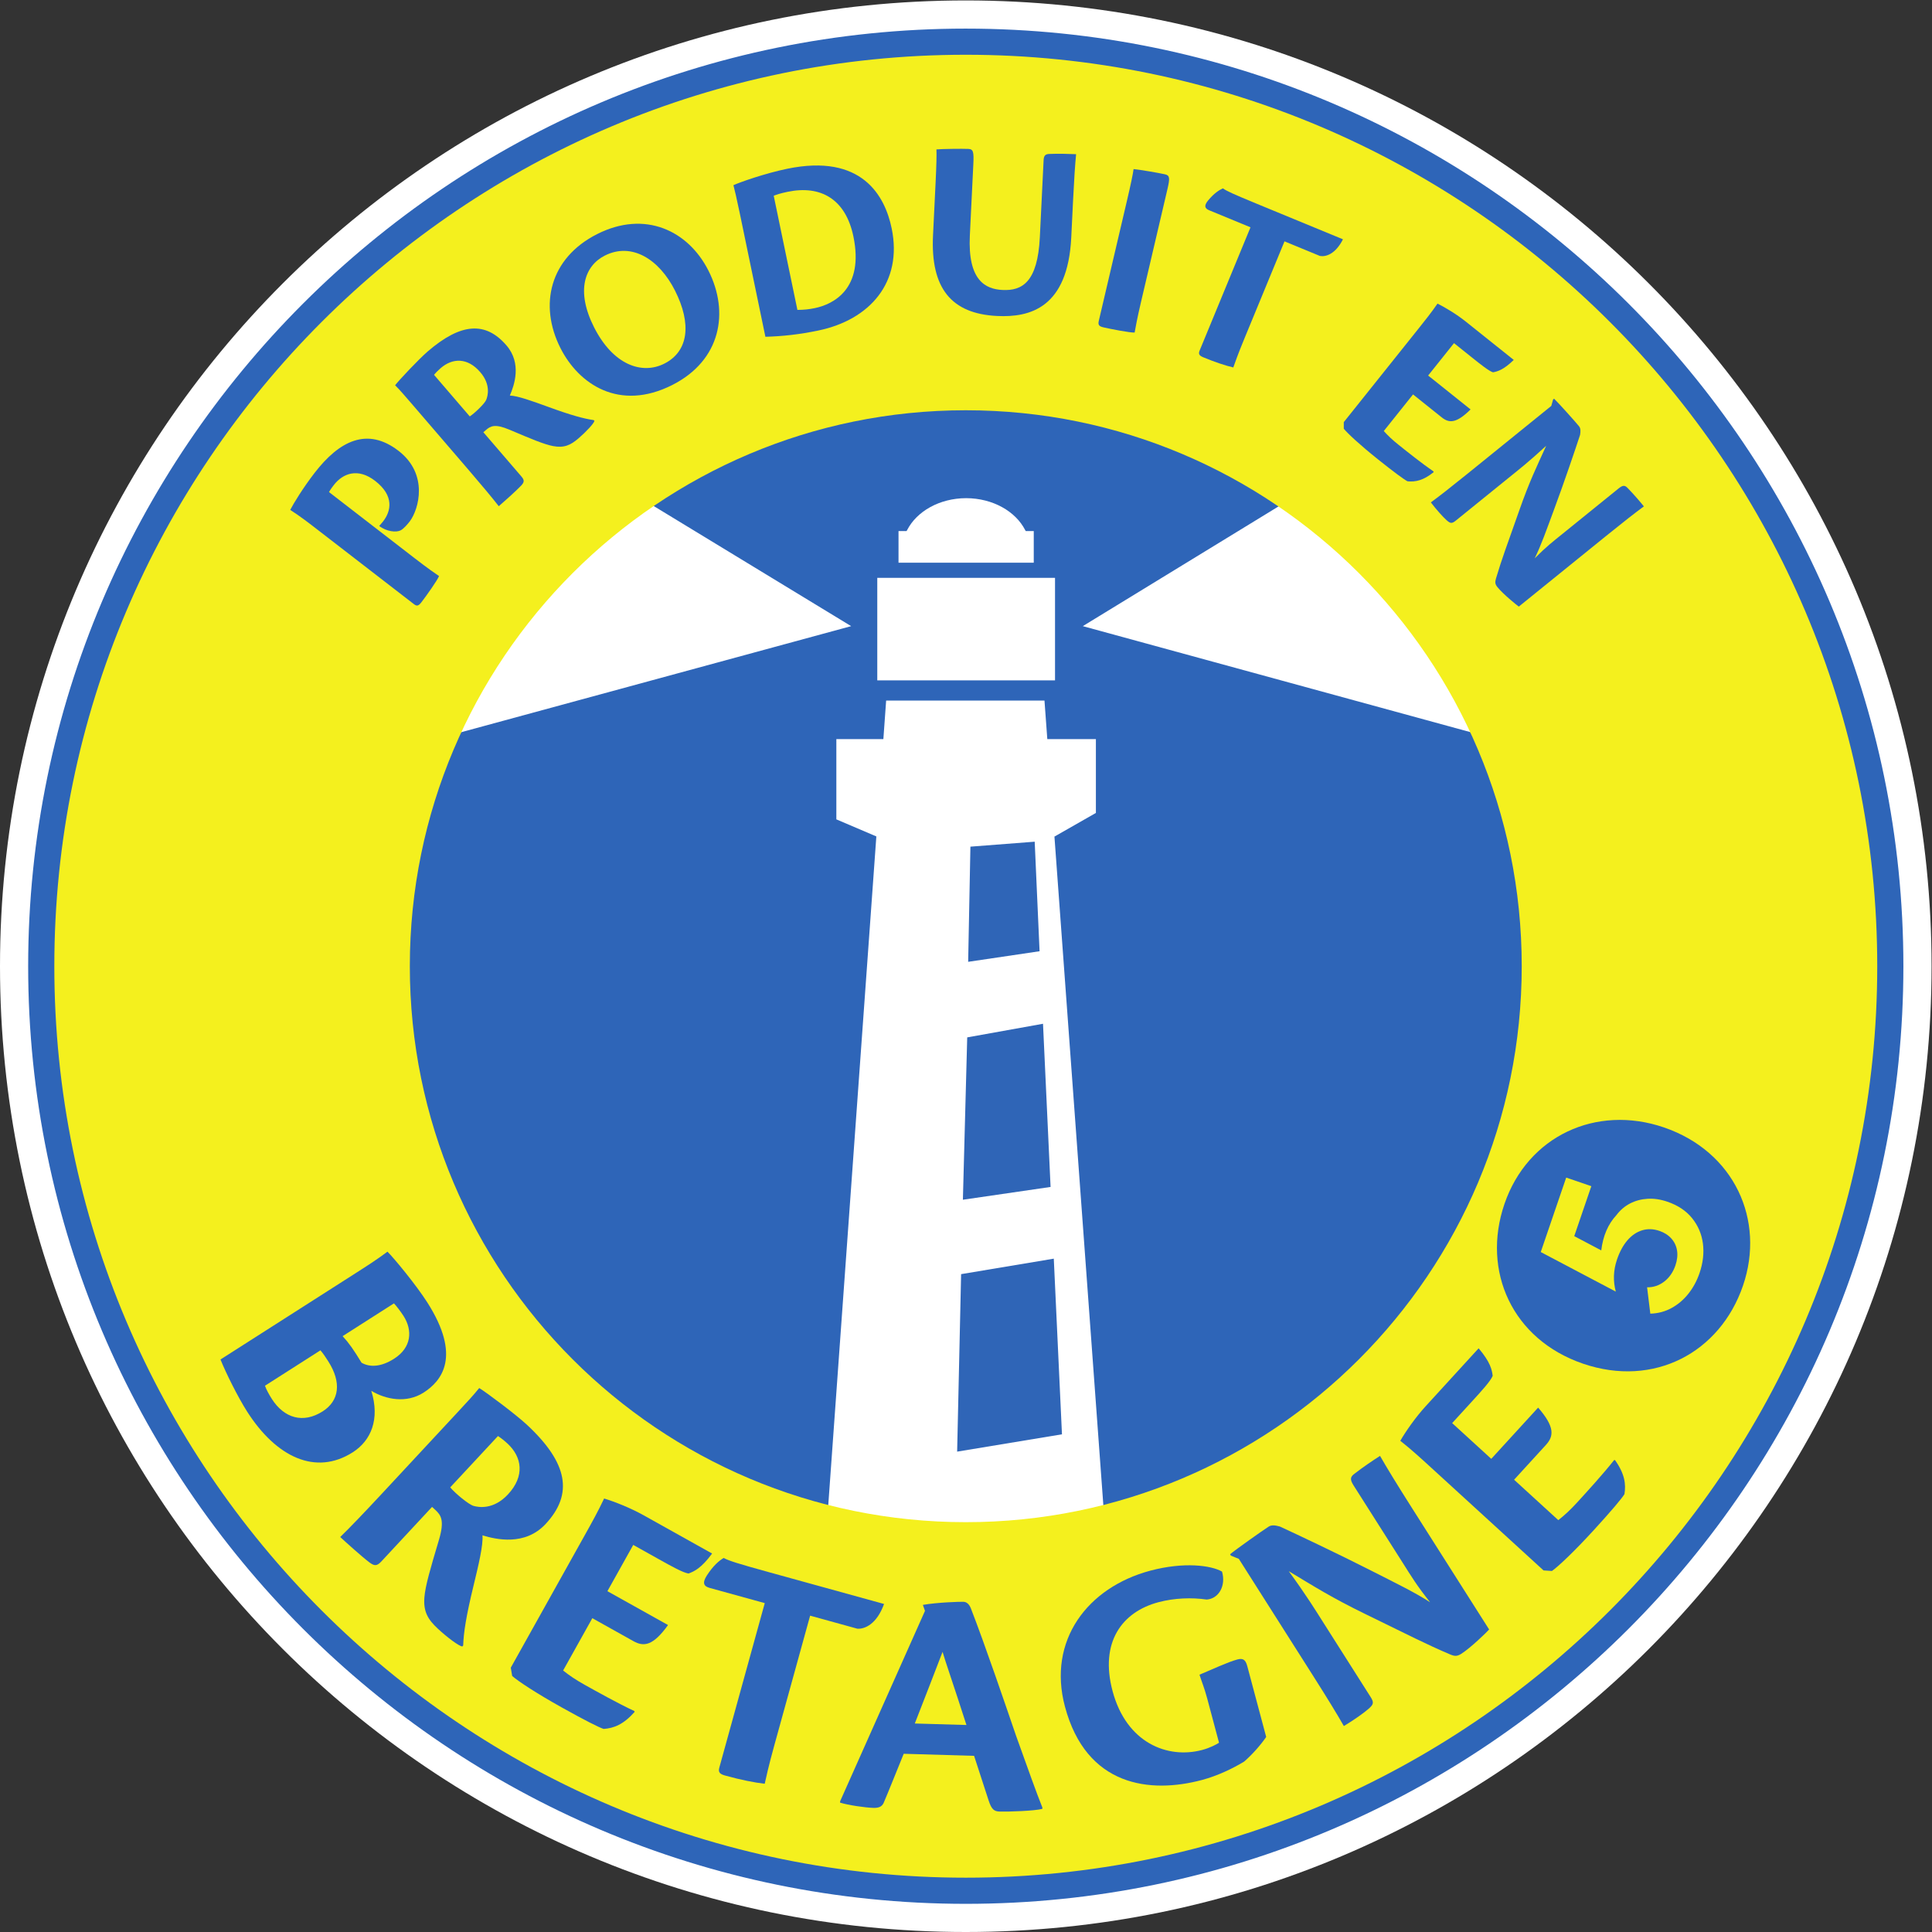 <?xml version="1.0" encoding="UTF-8" standalone="no"?>
<!-- Created with Inkscape (http://www.inkscape.org/) -->

<svg
   version="1.1"
   id="svg2"
   width="172.16"
   height="172.16"
   viewBox="0 0 172.16 172.16"
   sodipodi:docname="Logo Produit en Bretagne jaune et bleu RVB (FR) eps.eps"
   xmlns:inkscape="http://www.inkscape.org/namespaces/inkscape"
   xmlns:sodipodi="http://sodipodi.sourceforge.net/DTD/sodipodi-0.dtd"
   xmlns="http://www.w3.org/2000/svg"
   xmlns:svg="http://www.w3.org/2000/svg">
  <rect x="0" y="0" width="172.16" height="172.16" fill="#333333" stroke="none"/>
  <defs
     id="defs6" />
  <sodipodi:namedview
     id="namedview4"
     pagecolor="#ffffff"
     bordercolor="#000000"
     borderopacity="0.25"
     inkscape:showpageshadow="2"
     inkscape:pageopacity="0.0"
     inkscape:pagecheckerboard="0"
     inkscape:deskcolor="#d1d1d1" />
  <g
     id="g8"
     inkscape:groupmode="layer"
     inkscape:label="ink_ext_XXXXXX"
     transform="matrix(1.333,0,0,-1.333,0,172.16)">
    <g
       id="g10"
       transform="scale(0.1)">
      <path
         d="M 1291.23,645.617 C 1291.23,289.051 1002.18,0 645.613,0 289.051,0 0,289.051 0,645.617 c 0,356.563 289.051,645.613 645.613,645.613 356.567,0 645.617,-289.05 645.617,-645.613"
         style="fill:#ffffff;fill-opacity:1;fill-rule:nonzero;stroke:none"
         id="path12" />
      <path
         d="m 1039.82,645.617 c 0,-217.719 -176.492,-394.207 -394.207,-394.207 -217.715,0 -394.211,176.488 -394.211,394.207 0,217.715 176.496,394.213 394.211,394.213 217.715,0 394.207,-176.498 394.207,-394.213"
         style="fill:#2e65b8;fill-opacity:1;fill-rule:nonzero;stroke:none"
         id="path14" />
      <path
         d="M 404.402,973.074 568.98,872.953 275.836,793.219 Z m 483.118,0 L 723.836,872.953 1015.39,793.219 Z M 705.273,836.691 h -118.82 v 68.551 h 118.82 z m -104.621,99.805 h 5.364 c 0.125,0.262 0.312,0.484 0.437,0.75 6.363,12.359 21.414,21.199 39.399,21.262 17.984,-0.063 33.058,-8.903 39.421,-21.262 0.125,-0.266 0.313,-0.488 0.438,-0.75 h 5.344 v -21.141 h -90.403 z m -49.398,-684.976 34.574,480.859 -26.734,11.41 v 53.656 h 31.433 l 1.852,25.754 h 105.848 l 1.89,-25.754 h 32.477 v -49.367 l -27.59,-15.738 h -0.125 l 35.094,-479.75 c 0,0 -55.825,-10.301 -100.332,-10.27 -44.508,0.02 -88.387,9.2 -88.387,9.2"
         style="fill:#ffffff;fill-opacity:1;fill-rule:nonzero;stroke:none"
         id="path16" />
      <path
         d="m 648.711,725.543 -1.504,-76.988 47.734,7.078 -3.257,73.23 -42.973,-3.32"
         style="fill:#2f65b7;fill-opacity:1;fill-rule:nonzero;stroke:none"
         id="path18" />
      <path
         d="m 646.574,598.039 -2.894,-108.527 58.621,8.547 -5.059,109.089 -50.668,-9.109"
         style="fill:#2f65b7;fill-opacity:1;fill-rule:nonzero;stroke:none"
         id="path20" />
      <path
         d="m 642.492,439.773 -2.652,-118.656 70.074,11.586 -5.465,117.422 -61.957,-10.352"
         style="fill:#2f65b7;fill-opacity:1;fill-rule:nonzero;stroke:none"
         id="path22" />
      <path
         d="m 645.613,273.969 c -205.258,0 -371.648,166.39 -371.648,371.648 0,205.254 166.39,371.653 371.648,371.653 205.258,0 371.647,-166.399 371.647,-371.653 0,-205.258 -166.389,-371.648 -371.647,-371.648 z m 0,992.391 c -342.828,0 -620.746,-277.915 -620.746,-620.743 0,-342.832 277.918,-620.746 620.746,-620.746 342.828,0 620.747,277.914 620.747,620.746 0,342.828 -277.919,620.743 -620.747,620.743"
         style="fill:#f4f01e;fill-opacity:1;fill-rule:nonzero;stroke:none"
         id="path24" />
      <path
         d="m 229.039,398.32 c 4.246,-4.597 7.274,-8.929 12.652,-17.761 5.372,-3.098 12.875,-3 21.778,2.683 11.679,7.461 12.453,18.914 6.293,28.559 -1.895,2.965 -4.985,6.992 -6.418,8.426 z m -51.906,-33.152 c 0.863,-2.578 2.93,-6.223 4.582,-8.82 8.176,-12.789 20.851,-16.7 34.015,-8.289 11.122,7.101 12.704,19.332 3.708,33.425 -1.661,2.594 -3.2,5.004 -5.227,7.364 z m 59.062,74.266 c 9.828,6.273 15.203,9.707 22.821,15.355 4.187,-4.109 19.035,-22.035 26.613,-33.898 22.969,-35.969 9.769,-52.493 -2.469,-60.309 -11.492,-7.34 -25.234,-4.629 -34.941,1.176 5.851,-18.969 -0.164,-33.258 -12.403,-41.07 -24.843,-15.868 -51.199,-3.208 -70.617,27.199 -6.277,9.828 -14.316,26.093 -17.808,34.828 l 88.804,56.719"
         style="fill:#2e65b9;fill-opacity:1;fill-rule:nonzero;stroke:none"
         id="path26" />
      <path
         d="m 300.965,297.223 c 3.258,-3.926 12.246,-11.395 15.551,-12.364 3.304,-0.961 13.336,-2.781 23.078,7.696 11.386,12.246 9.367,24.941 -0.301,33.929 -1.934,1.797 -4.34,3.735 -6.41,5.059 z M 254.816,247.59 c -2.996,-3.219 -4.726,-2.809 -7.761,-0.59 -5.125,3.859 -15.91,13.59 -19.617,17.039 6.316,6.152 15.32,15.5 27.906,29.035 l 50.195,53.981 c 7.344,7.894 10.938,11.761 14.809,16.574 4.621,-2.789 24.465,-17.637 31.875,-24.531 27.554,-25.621 31.109,-46.36 12.531,-66.336 -13.785,-14.832 -33.098,-10.391 -42.227,-7.602 0.547,-6.519 -2.558,-19.558 -5.949,-33.539 -5.008,-20.582 -6.644,-31.383 -6.945,-40.109 l -0.602,-0.641 c -2.187,0.231 -9.867,5.867 -16.312,11.859 -6.77,6.29 -9.758,11.481 -9.016,21 0.656,7.809 3.84,18.668 9.809,38.661 3.742,12.75 1.281,16.238 -2.426,19.687 l -2.258,2.094 -34.012,-36.582"
         style="fill:#2e65b9;fill-opacity:1;fill-rule:nonzero;stroke:none"
         id="path28" />
      <path
         d="m 390.91,265.262 c 5.149,9.218 8.793,15.758 12.942,24.527 6.898,-2.09 17.445,-6.211 26.472,-11.25 L 476.047,253 c -7.246,-9.809 -11.973,-11.961 -15.781,-13.359 -3.715,0.558 -11.403,4.847 -19.856,9.57 l -17.094,9.551 -17.269,-30.93 40.531,-22.633 C 436.488,191.18 430.348,190.57 423.434,194.43 l -27.469,15.351 -19.527,-34.972 c 4.183,-3.348 8.39,-6.2 14.726,-9.739 7.492,-4.179 22.285,-12.441 32.895,-17.359 l 0.171,-0.602 c -7.48,-8.418 -13.894,-10.879 -20.71,-11.359 -3.204,1.031 -12.645,5.801 -28.008,14.379 -17.481,9.762 -29.051,17.48 -33.125,21.012 l -0.93,5.558 49.453,88.563"
         style="fill:#2e65b9;fill-opacity:1;fill-rule:nonzero;stroke:none"
         id="path30" />
      <path
         d="m 511.238,219.852 -36.906,10.187 c -3.816,1.063 -5.047,3.231 -1.824,8.27 4.383,6.781 8.191,9.832 11.23,11.742 3.582,-1.91 9.461,-3.762 29.825,-9.391 L 590.98,219.281 C 586.168,206 578.344,202.461 573.172,202.738 l -31.606,8.731 -23.847,-86.321 c -4.043,-14.636 -5.555,-21.75 -6.512,-26.046 -6.867,0.75 -16.164,2.628 -26.348,5.449 -3.39,0.929 -4.91,2.039 -4.031,5.219 l 30.41,110.082"
         style="fill:#2e65b9;fill-opacity:1;fill-rule:nonzero;stroke:none"
         id="path32" />
      <path
         d="m 646.059,138.379 c -8.481,26.43 -13.965,42 -15.965,48.883 -4.992,-12.84 -11.43,-29.821 -18.559,-47.883 z m -41.938,-19.238 c -4.266,-10.442 -10.676,-26.539 -13.508,-33.063 -1.164,-2.168 -2.953,-3.207 -6.691,-3.109 -5.719,0.172 -16.895,1.82 -22.344,3.512 l 0.027,0.879 c 11.778,26.512 47.329,106.243 56.747,127.313 l -1.426,4 c 9.73,1.699 24.707,2.137 27.129,2.066 1.758,-0.047 3.707,-1.199 4.937,-4.316 9.617,-24.711 23.809,-66.5 30.297,-85.391 8.551,-23.801 13.43,-37.582 17.535,-47.832 l -0.023,-0.879 c -5.106,-1.391 -22.727,-1.969 -28.446,-1.809 -3.738,0.109 -5.46,1.258 -7.484,7.477 -3.637,11.113 -6.258,19.332 -9.695,29.774 l -47.055,1.379"
         style="fill:#2e65b9;fill-opacity:1;fill-rule:nonzero;stroke:none"
         id="path34" />
      <path
         d="m 807.016,156.07 c -1.938,7.231 -3.649,11.09 -5.168,15.93 7.793,3.211 18.707,8.41 25.293,10.172 3.613,0.957 5.445,0.078 6.636,-4.383 l 12.657,-47.398 c -3.598,-5.289 -9.36,-11.84 -14.731,-16.461 -7.242,-4.442 -17.726,-9.52 -28.14,-12.289 -34.649,-9.262 -77.364,-4.5 -91.665,49.07 -11.808,44.211 15.161,79.648 57.036,90.828 22.527,6.012 40.711,3.582 47.98,-0.617 2.77,-9.512 -2.215,-18.133 -10.266,-18.684 -9.945,1.442 -21.468,1.09 -32.308,-1.797 -24.235,-6.472 -39.332,-26.671 -30.594,-59.402 9.254,-34.648 36.754,-45.527 59.918,-39.34 5.316,1.422 9.496,3.68 11.242,4.821 l -7.89,29.55"
         style="fill:#2e65b9;fill-opacity:1;fill-rule:nonzero;stroke:none"
         id="path36" />
      <path
         d="m 822.867,251.582 -0.59,0.918 c 3.731,3.16 22.082,16.121 25.797,18.48 2.039,1.29 4.356,0.93 7.508,0.071 11.418,-5.25 38.961,-18.25 61.289,-29.61 16.172,-8.23 28.555,-14.179 39.149,-21.011 -8.973,11.25 -12.321,16.941 -18.336,26.41 l -32.911,51.808 c -2.714,4.274 -1.886,5.84 0.965,7.915 5.59,4.332 12.344,8.882 16.801,11.707 4.699,-8.215 11.356,-19.106 21.145,-34.52 l 51.781,-81.52 c -1.504,-1.742 -12.293,-12.242 -18.606,-16.25 -2.785,-1.769 -4.371,-1.742 -7.578,-0.378 -15.718,6.687 -27.726,12.878 -56.047,26.687 -23.004,11.191 -34.433,18.52 -51.722,28.91 11.968,-16.379 17.797,-25.969 23.812,-35.429 l 31.02,-48.848 c 2.359,-3.711 1.597,-4.973 -1.391,-7.652 -2.988,-2.68 -9.996,-7.649 -16.609,-11.598 -4.348,7.668 -11.004,18.558 -20.91,34.148 l -49.305,77.629 -5.262,2.133"
         style="fill:#2e65b9;fill-opacity:1;fill-rule:nonzero;stroke:none"
         id="path38" />
      <path
         d="m 956.996,310.156 c -7.793,7.125 -13.312,12.172 -20.906,18.219 3.621,6.234 10.055,15.551 17.031,23.184 l 35.332,38.64 c 7.891,-9.301 8.899,-14.398 9.391,-18.422 -1.403,-3.492 -7.34,-9.984 -13.871,-17.129 l -13.215,-14.449 26.14,-23.898 31.332,34.25 c 11.32,-13.039 10.5,-19.149 5.16,-24.992 l -21.23,-23.219 29.55,-27.02 c 4.21,3.301 7.95,6.739 12.85,12.102 5.79,6.328 17.22,18.828 24.44,28.027 l 0.62,0.028 c 6.49,-9.211 7.41,-16.02 6.31,-22.766 -1.74,-2.883 -8.54,-10.973 -20.41,-23.961 -13.52,-14.77 -23.68,-24.262 -28.06,-27.41 l -5.62,0.371 -74.844,68.445"
         style="fill:#2e65b9;fill-opacity:1;fill-rule:nonzero;stroke:none"
         id="path40" />
      <path
         d="m 212.809,937.012 c -6.532,5.047 -12.11,9.359 -18.793,13.652 2.16,4.199 8.535,14.703 16.312,24.774 16.512,21.371 35.152,30.872 56.11,14.683 20.148,-15.555 13.589,-38.961 7.519,-47.094 -1.367,-1.773 -4.129,-5.066 -6.211,-6.07 -2.875,-1.473 -9.332,-0.836 -14.234,2.953 0.527,0.68 1.824,2.07 2.664,3.16 5.148,6.672 7.637,16.918 -5.43,27.012 -11.437,8.836 -21.5,5.09 -27.598,-2.809 -0.839,-1.085 -2.207,-2.855 -3.195,-4.699 l 57.164,-44.156 c 9.528,-7.359 13.551,-10.027 16.375,-11.996 -1.105,-2.836 -8.582,-13.363 -11.738,-17.445 -1.785,-2.317 -2.93,-2.954 -4.969,-1.375 l -63.976,49.41"
         style="fill:#2e65b9;fill-opacity:1;fill-rule:nonzero;stroke:none"
         id="path42" />
      <path
         d="m 314.039,1013.15 c 3.336,2.19 9.914,8.53 10.957,11.01 1.039,2.48 3.328,10.12 -3.965,18.59 -8.523,9.92 -18.562,9.46 -26.39,2.73 -1.567,-1.34 -3.282,-3.05 -4.493,-4.54 z m 34.543,-40.181 c 2.242,-2.614 1.777,-3.914 -0.215,-6.082 -3.449,-3.645 -11.945,-11.18 -14.945,-13.758 -4.227,5.441 -10.715,13.254 -20.133,24.211 l -37.574,43.71 c -5.492,6.39 -8.184,9.52 -11.586,12.94 2.566,3.35 15.836,17.47 21.836,22.64 22.308,19.17 38.73,20.13 52.637,3.95 10.316,-12 5.191,-26.62 2.23,-33.47 5.113,-0.14 14.973,-3.69 25.543,-7.54 15.551,-5.69 23.805,-7.89 30.555,-8.89 l 0.449,-0.53 c -0.371,-1.68 -5.418,-7.15 -10.637,-11.638 -5.48,-4.707 -9.765,-6.582 -17.105,-5.172 -6.008,1.18 -14.172,4.605 -29.18,10.98 -9.582,4.02 -12.504,2.41 -15.508,-0.17 l -1.828,-1.57 25.461,-29.611"
         style="fill:#2e65b9;fill-opacity:1;fill-rule:nonzero;stroke:none"
         id="path44" />
      <path
         d="m 397.152,1072.69 c 12.578,-24.86 31.77,-31.93 46.965,-24.24 16.121,8.16 18.418,26.48 7.078,48.89 -10.484,20.72 -28.777,32.48 -46.89,23.32 -13.356,-6.76 -19.582,-23.41 -7.153,-47.97 z m 76.446,37.91 c 14.054,-27.78 8.363,-59.97 -24.18,-76.44 -35.461,-17.93 -62.551,0.55 -74.746,24.65 -14.602,28.86 -7.137,60.21 24.484,76.21 31.934,16.16 60.852,2.44 74.442,-24.42"
         style="fill:#2e65b9;fill-opacity:1;fill-rule:nonzero;stroke:none"
         id="path46" />
      <path
         d="m 533.055,1084.36 c 4.218,0 7.828,0.39 11.699,1.2 12.301,2.55 33.008,12.82 25.742,47.86 -5.207,25.1 -21.91,34.46 -43.976,29.88 -4.887,-1.01 -7.344,-1.87 -9.297,-2.63 z m -38.52,64.57 c -2.375,11.46 -3.211,14.62 -4.25,18.8 4.168,1.92 20.863,7.84 35.856,10.96 50.035,10.37 65.418,-18.06 69.925,-39.8 7.477,-36.04 -14.546,-61.17 -49.078,-68.33 -12.465,-2.59 -23.625,-3.85 -35.332,-4.17 l -17.121,82.54"
         style="fill:#2e65b9;fill-opacity:1;fill-rule:nonzero;stroke:none"
         id="path48" />
      <path
         d="m 648.332,1134.05 c -1.469,-30.07 10.481,-35.81 21.816,-36.37 13.055,-0.63 23.497,5.05 24.977,35.29 l 2.52,51.55 c 0.164,3.43 1.57,4.05 4.16,4.1 5.179,0.26 14.121,0 17.558,-0.17 -0.679,-6.85 -1.347,-16.98 -2.047,-31.24 l -1.191,-24.4 c -2.305,-47.25 -27.758,-53.59 -49.578,-52.52 -30.582,1.5 -44.563,18.54 -42.832,53.93 l 1.719,35.22 c 0.558,11.52 0.734,18.57 0.562,22.2 3.465,0.34 17.426,0.52 21.375,0.33 3.266,-0.17 3.695,-1.91 3.285,-10.33 l -2.324,-47.59"
         style="fill:#2e65b9;fill-opacity:1;fill-rule:nonzero;stroke:none"
         id="path50" />
      <path
         d="m 753.309,1157.13 c 2.625,11.21 4.066,18.11 4.476,21.37 3.469,-0.28 17.223,-2.62 21.07,-3.52 3.184,-0.75 3.29,-2.54 1.528,-10.07 l -17.567,-74.99 c -2.746,-11.72 -3.707,-17.32 -4.324,-20.71 -3.039,-0.17 -16.379,2.43 -20.734,3.45 -2.848,0.66 -3.899,1.44 -3.235,4.29 l 18.786,80.18"
         style="fill:#2e65b9;fill-opacity:1;fill-rule:nonzero;stroke:none"
         id="path52" />
      <path
         d="m 835.941,1139.57 -27.664,11.41 c -2.863,1.18 -3.613,2.98 -0.632,6.59 4.046,4.84 7.293,6.85 9.828,8.04 2.601,-1.82 6.988,-3.82 22.25,-10.12 l 58.035,-23.94 c -4.992,-9.85 -11.403,-11.86 -15.387,-11.14 l -23.691,9.77 -26.703,-64.71 c -4.528,-10.97 -6.379,-16.35 -7.532,-19.59 -5.257,1.23 -12.289,3.58 -19.922,6.73 -2.543,1.05 -3.617,2.05 -2.636,4.44 l 34.054,82.52"
         style="fill:#2e65b9;fill-opacity:1;fill-rule:nonzero;stroke:none"
         id="path54" />
      <path
         d="m 947.824,1071.3 c 5.156,6.45 8.809,11.02 13.137,17.26 5.051,-2.5 12.66,-7.03 18.977,-12.08 l 31.992,-25.57 c -6.85,-6.64 -10.77,-7.69 -13.887,-8.28 -2.797,0.91 -8.172,5.21 -14.09,9.93 l -11.965,9.57 -17.293,-21.65 28.364,-22.66 c -9.59,-9.52 -14.399,-9.2 -19.239,-5.34 l -19.222,15.37 -19.551,-24.47 c 2.797,-3.11 5.672,-5.857 10.113,-9.4 5.238,-4.191 15.59,-12.46 23.145,-17.617 l 0.05,-0.484 c -6.843,-5.543 -12.113,-6.617 -17.433,-6.113 -2.34,1.211 -9.008,6.097 -19.762,14.691 -12.23,9.777 -20.168,17.213 -22.851,20.463 l -0.004,4.41 49.519,61.97"
         style="fill:#2e65b9;fill-opacity:1;fill-rule:nonzero;stroke:none"
         id="path56" />
      <path
         d="m 1038.22,1024.45 0.66,0.55 c 2.79,-2.62 14.49,-15.71 16.65,-18.38 1.19,-1.48 1.12,-3.3 0.73,-5.83 -3.06,-9.337 -10.69,-31.884 -17.52,-50.239 -4.94,-13.293 -8.46,-23.442 -12.81,-32.274 7.93,7.969 12.05,11.078 18.86,16.594 l 37.3,30.188 c 3.07,2.484 4.36,1.984 6.23,-0.047 3.86,-3.953 8,-8.789 10.59,-12 -5.96,-4.383 -13.82,-10.528 -24.91,-19.5 l -58.69,-47.496 c -1.48,1.011 -10.6,8.453 -14.28,13 -1.62,2.004 -1.729,3.234 -0.97,5.847 3.79,12.805 7.53,22.68 15.72,45.903 6.63,18.867 11.31,28.398 17.83,42.75 -11.64,-10.75 -18.57,-16.137 -25.39,-21.657 l -35.15,-28.453 c -2.675,-2.16 -3.726,-1.683 -6.074,0.399 -2.351,2.078 -6.836,7.078 -10.488,11.863 5.566,4.059 13.422,10.199 24.652,19.289 l 55.87,45.223 1.19,4.27"
         style="fill:#2e65b9;fill-opacity:1;fill-rule:nonzero;stroke:none"
         id="path58" />
      <path
         d="m 645.613,36.309 c -335.968,0 -609.301,273.339 -609.301,609.308 0,335.969 273.332,609.303 609.301,609.303 335.969,0 609.307,-273.334 609.307,-609.303 0,-335.969 -273.338,-609.308 -609.307,-609.308 z m 0,1236.091 C 300.004,1272.4 18.828,991.23 18.828,645.617 18.828,300.008 300.004,18.828 645.613,18.828 c 345.61,0 626.787,281.18 626.787,626.789 0,345.613 -281.177,626.783 -626.787,626.783"
         style="fill:#2e65b8;fill-opacity:1;fill-rule:nonzero;stroke:none"
         id="path60" />
      <path
         d="m 1161.88,462.043 c 0,-43.441 -34.43,-78.656 -76.91,-78.656 -42.47,0 -76.9,35.215 -76.9,78.656 0,43.441 34.43,78.656 76.9,78.656 42.48,0 76.91,-35.215 76.91,-78.656"
         style="fill:#2e65b8;fill-opacity:1;fill-rule:nonzero;stroke:none"
         id="path62" />
      <path
         d="m 1136.14,440.52 c -1.77,-5.176 -4.25,-9.786 -7.46,-13.825 -3.21,-4.058 -6.99,-7.257 -11.32,-9.601 -4.3,-2.352 -9.03,-3.598 -14.14,-3.739 l -2.15,17.622 c 4.14,-0.082 7.95,1.175 11.4,3.796 3.43,2.629 5.96,6.254 7.54,10.852 1.22,3.578 1.57,6.922 1.07,9.992 -0.51,3.094 -1.79,5.766 -3.84,8.012 -2.04,2.266 -4.69,3.945 -7.92,5.051 -4.04,1.383 -7.9,1.519 -11.57,0.39 -3.65,-1.117 -6.92,-3.328 -9.8,-6.644 -2.87,-3.313 -5.2,-7.61 -7,-12.879 -1.24,-3.637 -1.92,-7.254 -2.04,-10.863 -0.11,-3.614 0.3,-7.129 1.24,-10.586 l -50.17,26.453 17.01,49.769 16.8,-5.742 -11.42,-33.398 18.06,-9.524 c 1.17,9.719 4.55,17.586 10.18,23.633 2.52,3.332 5.54,5.906 9.12,7.754 3.57,1.832 7.47,2.863 11.7,3.113 4.21,0.258 8.61,-0.386 13.19,-1.953 7.02,-2.398 12.52,-6.062 16.51,-10.992 3.98,-4.93 6.41,-10.574 7.25,-16.938 0.83,-6.367 0.08,-12.945 -2.24,-19.753"
         style="fill:#f4f01e;fill-opacity:1;fill-rule:nonzero;stroke:none"
         id="path64" />
      <path
         d="m 1063.74,395.902 c 37.59,-12.847 76.67,3.575 89.43,40.907 12.33,36.062 -8.53,72.125 -46.88,85.238 -36.31,12.414 -75.38,-1.461 -88.32,-39.305 -12.67,-37.078 7.42,-73.726 45.77,-86.84 z m 48.53,141.969 c 47.24,-16.148 67.85,-62.055 52.92,-105.738 -15.37,-44.953 -59.68,-68.379 -106.92,-52.231 -47.24,16.149 -67.942,61.801 -52.57,106.754 15.54,45.461 61.36,66.668 106.57,51.215"
         style="fill:#2e65b8;fill-opacity:1;fill-rule:nonzero;stroke:none"
         id="path66" />
    </g>
  </g>
</svg>
